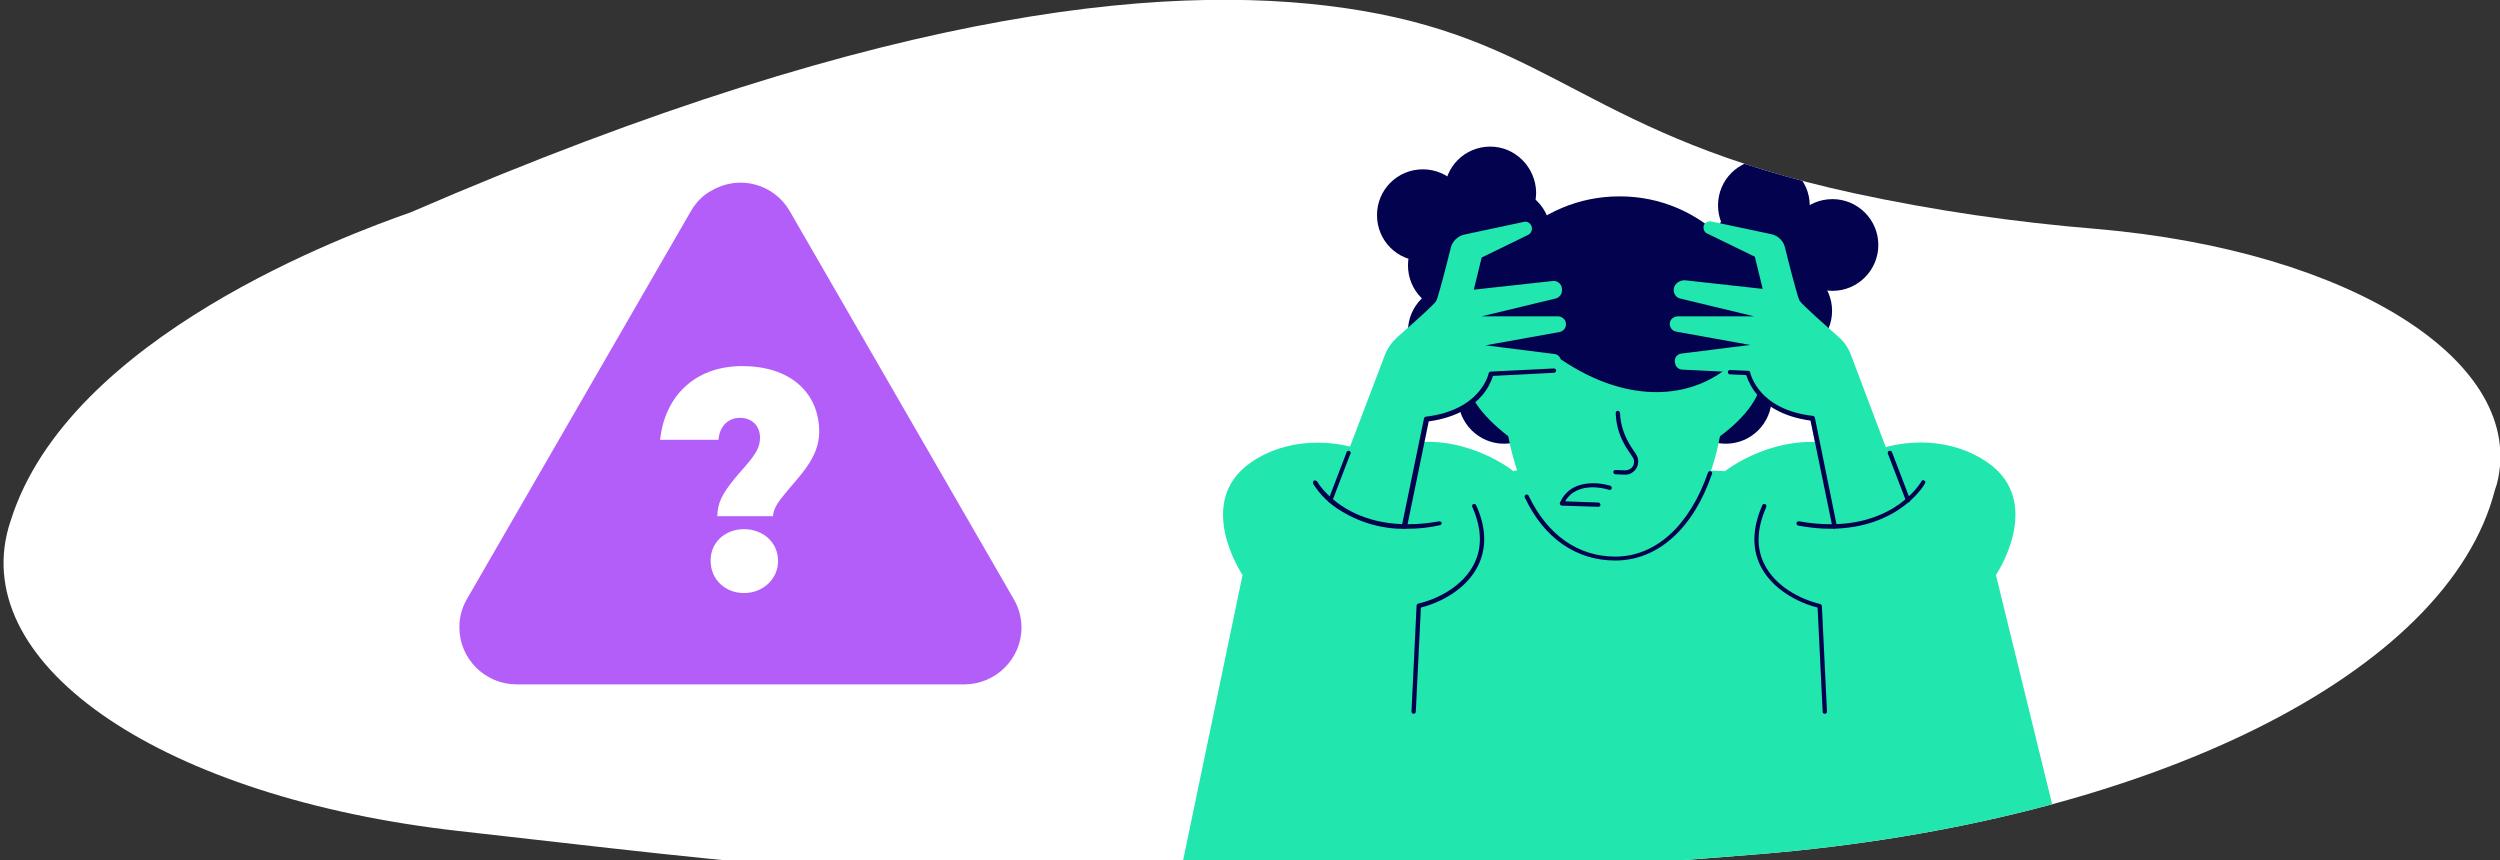 <?xml version="1.0" encoding="UTF-8"?> <!-- Generator: Adobe Illustrator 25.3.1, SVG Export Plug-In . SVG Version: 6.00 Build 0) --> <svg xmlns="http://www.w3.org/2000/svg" xmlns:xlink="http://www.w3.org/1999/xlink" version="1.1" x="0px" y="0px" viewBox="0 0 637.8 219.5" style="enable-background:new 0 0 637.8 219.5;" xml:space="preserve"><rect x="0" y="0" width="637.8" height="219.5" fill="#333333" stroke="none"/> <style type="text/css"> .st0{clip-path:url(#SVGID_2_);} .st1{fill:#FFFFFF;} .st2{clip-path:url(#SVGID_4_);} .st3{clip-path:url(#SVGID_6_);} .st4{clip-path:url(#SVGID_8_);} .st5{clip-path:url(#SVGID_10_);} .st6{fill:#21E6AD;} .st7{fill:#02024E;} .st8{clip-path:url(#SVGID_12_);} .st9{clip-path:url(#SVGID_14_);} .st10{clip-path:url(#SVGID_18_);} .st11{clip-path:url(#SVGID_20_);} .st12{fill:none;} .st13{clip-path:url(#SVGID_24_);} .st14{enable-background:new ;} </style> <g id="Layer_2"> </g> <g id="Layer_9"> <g> <g> <g> <defs> <rect id="SVGID_1_" x="0.9" width="636.9" height="225.1"></rect> </defs> <clipPath id="SVGID_2_"> <use xlink:href="#SVGID_1_" style="overflow:visible;"></use> </clipPath> <g class="st0"> <path class="st1" d="M636.5,125c-12,46.9-88.2,84.7-187.6,92.9c-40,3.3-75.3,5.2-104.6,6.2C241.7,227.7,188.7,220,117,212 C42.2,203.6-7.9,170.2,2.2,134.5c0.2-0.6,0.4-1.3,0.6-1.9C17.7,85.8,89,59.7,104.7,54.2c124.7-54,197.8-59,242.5-51.5 c49.4,8.3,58.5,32,125.8,46.6c20.4,4.4,41,7.4,61.8,9.1C600.2,64,644.9,92.6,637,123.5L636.5,125z"></path> <g> <g id="Artwork_735"> <defs> <path id="SVGID_3_" d="M636.5,125c-12,46.9-88.2,84.7-187.6,92.9c-40,3.3-75.3,5.2-104.6,6.2C241.7,227.7,188.7,220,117,212 C42.2,203.6-7.9,170.2,2.2,134.5c0.2-0.6,0.4-1.3,0.6-1.9C17.7,85.8,89,59.7,104.7,54.2c124.7-54,197.8-59,242.5-51.5 c49.4,8.3,58.5,32,125.8,46.6c20.4,4.4,41,7.4,61.8,9.1C600.2,64,644.9,92.6,637,123.5L636.5,125z"></path> </defs> <clipPath id="SVGID_4_"> <use xlink:href="#SVGID_3_" style="overflow:visible;"></use> </clipPath> <g class="st2"> <g> <g> <g> <defs> <rect id="SVGID_5_" x="299.1" y="33.9" width="229.4" height="191.5"></rect> </defs> <clipPath id="SVGID_6_"> <use xlink:href="#SVGID_5_" style="overflow:visible;"></use> </clipPath> <g class="st3"> <g> <g> <defs> <rect id="SVGID_7_" x="299.1" y="33.9" width="229.4" height="191.5"></rect> </defs> <clipPath id="SVGID_8_"> <use xlink:href="#SVGID_7_" style="overflow:visible;"></use> </clipPath> <g class="st4"> <g> <g> <defs> <rect id="SVGID_9_" x="299.1" y="33.9" width="229.4" height="191.5"></rect> </defs> <clipPath id="SVGID_10_"> <use xlink:href="#SVGID_9_" style="overflow:visible;"></use> </clipPath> <g class="st5"> <path class="st6" d="M440.1,120.2c0,0,12.8-10.3,29.2-6.7c2.4,0.5,4.8,1.3,7.1,2.2c9.7-4.2,21.8-3.9,30.7,2.3 c14.6,10.2,2.1,28.7,2.1,28.7l19.3,78.7H300.6l16.4-78.7c0,0-12.5-18.5,2.1-28.7c8.9-6.2,21-6.4,30.7-2.3 c2.3-1,4.7-1.7,7.1-2.2c16.4-3.7,29.2,6.7,29.2,6.7C388.8,118.8,440.1,120.1,440.1,120.2"></path> <path class="st7" d="M450.8,87.8c0,20.8-37.7,37.7-37.7,37.7s-37.7-16.9-37.7-37.7s16.9-37.7,37.7-37.7 C433.9,50,450.8,66.9,450.8,87.8"></path> <path class="st7" d="M374.7,54.9c0,6.4-5.2,11.7-11.7,11.7s-11.7-5.2-11.7-11.7s5.2-11.7,11.7-11.7l0,0 C369.5,43.2,374.7,48.5,374.7,54.9"></path> <path class="st7" d="M395.6,59.6c0,6.4-5.2,11.7-11.7,11.7c-6.4,0-11.7-5.2-11.7-11.7s5.2-11.7,11.7-11.7l0,0 C390.4,47.9,395.6,53.2,395.6,59.6L395.6,59.6"></path> <path class="st7" d="M479.2,62.5c0,6.4-5.2,11.7-11.7,11.7c-6.4,0-11.7-5.2-11.7-11.7s5.2-11.7,11.7-11.7l0,0 C473.9,50.8,479.2,56,479.2,62.5"></path> <path class="st7" d="M461.7,52.4c0,6.4-5.2,11.7-11.7,11.7c-6.4,0-11.7-5.2-11.7-11.7s5.2-11.7,11.7-11.7 C456.4,40.8,461.7,46,461.7,52.4L461.7,52.4"></path> <path class="st7" d="M460.9,62.4c0,6.4-5.2,11.7-11.7,11.7s-11.7-5.2-11.7-11.7s5.2-11.7,11.7-11.7l0,0 C455.7,50.7,460.9,55.9,460.9,62.4L460.9,62.4"></path> <path class="st7" d="M467.4,79.3c0,6.4-5.2,11.7-11.7,11.7S444,85.8,444,79.3c0-6.4,5.2-11.7,11.7-11.7l0,0 C462.2,67.7,467.4,72.9,467.4,79.3"></path> <path class="st7" d="M452,101.5c0,6.4-5.2,11.7-11.7,11.7s-11.7-5.2-11.7-11.7c0-6.4,5.2-11.7,11.6-11.7 C446.8,89.8,452,95,452,101.5L452,101.5"></path> <path class="st7" d="M391.9,49.1c0,6.4-5.2,11.7-11.7,11.7s-11.7-5.2-11.7-11.7s5.2-11.7,11.7-11.7l0,0 C386.6,37.4,391.8,42.7,391.9,49.1"></path> <path class="st7" d="M382.6,67.7c0,6.4-5.2,11.7-11.7,11.7s-11.7-5.2-11.7-11.7c0-6.4,5.2-11.7,11.7-11.7 c0,0,0,0,0.1,0C377.4,56,382.7,61.2,382.6,67.7L382.6,67.7"></path> <path class="st7" d="M382.6,84.5c0,6.4-5.2,11.7-11.7,11.7c-6.4,0-11.7-5.2-11.7-11.7c0-6.4,5.2-11.7,11.7-11.7 c0,0,0,0,0.1,0C377.4,72.9,382.7,78.1,382.6,84.5"></path> <path class="st7" d="M395.4,101.5c0,6.4-5.2,11.7-11.7,11.7c-6.4,0-11.7-5.2-11.7-11.7s5.2-11.7,11.7-11.7 S395.4,95,395.4,101.5L395.4,101.5"></path> <path class="st6" d="M449.1,96.4c-0.2-2.3-1.4-5.1-4.3-5s-4.8,3-4.8,3c-10,7.5-25.2,8.3-41.3-2.4 c-4-2.6-9.5-1.3-12.7,2.3h-2.5c0,0-1.9-3-4.8-3.1s-4.1,2.8-4.3,5c-0.6,6.1,7.5,12.9,10.4,15.1 c1,5.3,2.6,10.4,4.8,15.2c5.2,10.9,13.6,15.8,22.6,15.8c12.7,0,23-11.8,26.6-31 C441.6,109.3,449.8,102.5,449.1,96.4"></path> <path class="st7" d="M414.7,121.1h-0.2l-2.4-0.1c-0.3,0-0.5-0.3-0.5-0.6c0-0.3,0.3-0.5,0.6-0.5l2.4,0.1 c0.8,0,1.6-0.4,2-1.1s0.4-1.6-0.1-2.3l-1.2-1.8c-1.9-2.8-3-6-3.1-9.4c0-0.3,0.2-0.6,0.5-0.6l0,0 c0.3,0,0.5,0.2,0.6,0.5c0.1,3.2,1.2,6.2,2.9,8.8l1.2,1.8c1,1.5,0.6,3.6-0.9,4.6 C416,120.9,415.3,121.1,414.7,121.1"></path> <path class="st7" d="M407.8,129.3L407.8,129.3l-9.3-0.3c-0.2,0-0.4-0.1-0.5-0.3s-0.1-0.3,0-0.5 c3.2-7.2,12.6-4.4,12.7-4.3c0.3,0,0.5,0.3,0.5,0.6c0,0.3-0.3,0.5-0.6,0.5c-0.1,0-0.2,0-0.3-0.1 c-0.3-0.1-7.9-2.4-11,3l8.4,0.3c0.3,0,0.6,0.2,0.6,0.6S408.1,129.2,407.8,129.3"></path> <g> <g> <g> <defs> <rect id="SVGID_11_" x="443.1" y="129.1" width="58.1" height="96.3"></rect> </defs> <clipPath id="SVGID_12_"> <use xlink:href="#SVGID_11_" style="overflow:visible;"></use> </clipPath> <g class="st8"> <g> <g> <defs> <path id="SVGID_13_" d="M448.2,135.8l0.1,4.2c1.3,8.5,9.7,13.2,16,14.7l1.3,27l2.2,43.8h33.6 c0,0-1.8-80.7-26.5-78.6s-24.7-17.7-24.7-17.7C449.1,131.2,448.5,133.5,448.2,135.8"></path> </defs> <clipPath id="SVGID_14_"> <use xlink:href="#SVGID_13_" style="overflow:visible;"></use> </clipPath> <g class="st9"> <g> <g> <defs> <rect id="SVGID_15_" x="448.2" y="129.1" width="53.1" height="96.3"></rect> </defs> <clipPath id="SVGID_16_"> <use xlink:href="#SVGID_15_" style="overflow:visible;"></use> </clipPath> </g> </g> </g> </g> </g> </g> </g> </g> </g> <path class="st7" d="M465.5,182.1c-0.3,0-0.5-0.2-0.5-0.5l-1.3-26.6c-5.2-1.3-11.7-4.8-14.6-10.7 c-2.2-4.5-2-9.7,0.5-15.4c0.1-0.3,0.4-0.4,0.7-0.3c0.3,0.1,0.4,0.4,0.3,0.7v0.1c-2.4,5.4-2.6,10.3-0.5,14.5 c2.8,5.7,9.2,9,14.3,10.2c0.2,0.1,0.4,0.3,0.4,0.5l1.3,27C466.1,181.9,465.8,182.1,465.5,182.1L465.5,182.1z"></path> <path class="st7" d="M360.6,182.1L360.6,182.1c-0.3,0-0.5-0.3-0.5-0.6l0,0l1.3-27c0-0.2,0.2-0.5,0.4-0.5 c5.1-1.2,11.5-4.5,14.3-10.2c2.1-4.2,1.9-9.1-0.5-14.5c-0.1-0.3,0-0.6,0.3-0.7l0,0c0.3-0.1,0.6,0,0.7,0.3 c2.6,5.7,2.7,10.9,0.5,15.4c-2.9,5.9-9.4,9.4-14.6,10.7l-1.3,26.6C361.2,181.9,360.9,182.1,360.6,182.1"></path> <path class="st6" d="M398.5,73.7L398.5,73.7c0.1,1.2-0.6,2.3-1.8,2.5L378,80.7h19.4c1,0,2,0.7,2.1,1.8 c0.1,1.1-0.6,2-1.6,2.2L379,88.1l17.5,2.2c1.1,0.1,1.9,1.1,1.7,2.2c0,0.1,0,0.2-0.1,0.3V93 c-0.2,0.8-1,1.4-1.8,1.4l-16.1,0.8c0,0-2,9.8-16.5,11.6l-5.7,27.6c-9.3-0.2-15.3-3.7-18.8-6.7l14.1-37.1 c0.7-1.8,1.8-3.3,3.2-4.6c3.3-2.9,9.4-8.3,9.9-9.2s2.6-9,3.7-13.5c0.4-1.8,1.9-3.2,3.7-3.5l15-3.2 c0.9-0.2,1.8,0.4,2,1.4c0.1,0.8-0.2,1.5-0.9,1.9L378,65.7l-2,8.2l20-2.2C397.3,71.5,398.4,72.4,398.5,73.7"></path> <path class="st7" d="M358.1,134.9H358c-0.3-0.1-0.5-0.4-0.4-0.6l0,0l5.7-27.6c0.1-0.2,0.2-0.4,0.5-0.4 c13.9-1.7,15.9-10.7,16-11.1c0-0.2,0.3-0.4,0.5-0.4l16.1-0.8c0.3,0,0.6,0.2,0.6,0.5s-0.2,0.6-0.5,0.6l0,0 l-15.6,0.8c-0.6,1.8-1.5,3.5-2.8,5c-2.1,2.5-6.2,5.6-13.6,6.6l-5.6,27.2C358.6,134.7,358.4,134.9,358.1,134.9"></path> <path class="st7" d="M412.1,143c-10,0-18.2-5.7-23.1-16.1c-0.1-0.3,0-0.6,0.3-0.7s0.6,0,0.7,0.3 c4.8,10,12.6,15.5,22.1,15.5c10.3,0,19-7.9,23.7-21.6c0.2-0.2,0.5-0.3,0.8-0.1c0.2,0.1,0.2,0.3,0.2,0.5 C432,134.9,422.9,143,412.1,143"></path> <path class="st7" d="M359.1,134.9c-6,0.2-11.8-1.4-16.9-4.5c-2.9-1.7-5.4-4.1-7.2-7c-0.1-0.3,0-0.6,0.2-0.8 c0.3-0.1,0.6,0,0.8,0.2c0.1,0.2,8.2,14.3,31.2,10.2c0.3,0,0.6,0.2,0.6,0.4c0,0.3-0.2,0.6-0.5,0.6 C364.7,134.6,361.9,134.9,359.1,134.9"></path> <path class="st6" d="M427,73.7L427,73.7c-0.1,1.2,0.6,2.3,1.8,2.5l18.7,4.5h-19.4c-1,0-2,0.7-2.1,1.7 c-0.1,1.1,0.6,2,1.6,2.2l18.9,3.4L429,90.2c-1.1,0.1-1.9,1.1-1.7,2.2c0,0.1,0,0.2,0.1,0.3v0.2 c0.2,0.8,1,1.4,1.8,1.4l16.1,0.8c0,0,2,9.8,16.5,11.6l5.6,27.6c9.4-0.2,15.3-3.7,18.8-6.7l-14-37.1 c-0.7-1.8-1.7-3.3-3.2-4.6c-3.3-2.9-9.4-8.3-9.9-9.2s-2.6-9-3.7-13.5c-0.4-1.8-1.9-3.2-3.7-3.5l-15.1-3.2 c-0.9-0.2-1.9,0.4-2,1.3c0,0.1,0,0.2,0,0.3c0,0.7,0.4,1.3,1,1.5l12.1,5.9l2,8.2l-19.9-2.2 C428.4,71.5,427.2,72.4,427,73.7"></path> <path class="st7" d="M468,134.9c-0.3,0-0.5-0.2-0.5-0.4l-5.6-27.2c-7.4-1-11.5-4.1-13.6-6.6 c-1.3-1.5-2.2-3.2-2.8-5l-4.2-0.2c-0.3,0-0.5-0.3-0.5-0.6c0-0.3,0.3-0.5,0.6-0.5l4.6,0.2c0.3,0,0.5,0.2,0.5,0.4 c0.1,0.4,2.1,9.5,16,11.1c0.2,0,0.4,0.2,0.5,0.4l5.6,27.6c0.1,0.3-0.1,0.6-0.4,0.6L468,134.9"></path> <path class="st7" d="M467,134.9c-2.8,0-5.5-0.3-8.2-0.8c-0.3-0.1-0.5-0.3-0.5-0.6s0.3-0.5,0.6-0.5c0,0,0,0,0.1,0 c23,4.1,31.1-10,31.2-10.2c0.1-0.3,0.5-0.4,0.7-0.2l0,0c0.3,0.1,0.4,0.5,0.2,0.7 C491.1,123.5,484.6,134.8,467,134.9"></path> <path class="st7" d="M339.4,128.2c-0.1,0-0.1,0-0.2,0c-0.3-0.1-0.4-0.4-0.3-0.7l0,0l4.6-12c0-0.3,0.3-0.5,0.6-0.5 c0.3,0,0.5,0.3,0.5,0.6c0,0.1,0,0.2-0.1,0.2l-4.6,12C339.8,128.1,339.5,128.2,339.4,128.2"></path> <path class="st7" d="M486.8,128.2c-0.2,0-0.4-0.1-0.5-0.3l-4.6-12c-0.2-0.3-0.1-0.6,0.1-0.8 c0.3-0.2,0.6-0.1,0.8,0.1c0,0.1,0.1,0.1,0.1,0.2l4.6,12c0.1,0.3,0,0.6-0.3,0.7l0,0 C486.9,128.1,486.8,128.1,486.8,128.2"></path> <g> <g> <g> <defs> <rect id="SVGID_17_" x="299.1" y="112.5" width="41.7" height="113"></rect> </defs> <clipPath id="SVGID_18_"> <use xlink:href="#SVGID_17_" style="overflow:visible;"></use> </clipPath> <g class="st10"> <g> <g> <defs> <path id="SVGID_19_" d="M319.1,118c-14.6,10.2-2.1,28.7-2.1,28.7l-16.3,78.7h28.1c-10-8.2-9.9-50.2-4-55.6 c12.4-11.2,11.5-24.7,6.8-33.9c-4.5-8.6-3.5-20.3,7.8-22.9c-1-0.1-2.1-0.1-3.1-0.1 C330.1,112.9,324.2,114.6,319.1,118"></path> </defs> <clipPath id="SVGID_20_"> <use xlink:href="#SVGID_19_" style="overflow:visible;"></use> </clipPath> <g class="st11"> <g> <g> <defs> <rect id="SVGID_21_" x="300.6" y="113" width="38.6" height="112.5"></rect> </defs> <clipPath id="SVGID_22_"> <use xlink:href="#SVGID_21_" style="overflow:visible;"></use> </clipPath> </g> </g> </g> </g> </g> </g> </g> </g> </g> </g> </g> </g> </g> </g> </g> </g> </g> </g> </g> </g> </g> </g> </g> </g> </g> <rect x="0.9" class="st12" width="636.9" height="225.1"></rect> </g> <rect x="448.2" y="129.1" class="st12" width="53.1" height="96.3"></rect> <rect x="300.6" y="113" class="st12" width="38.6" height="112.5"></rect> <rect x="117.2" y="46.5" class="st12" width="143.4" height="128"></rect> <g> <g> <g> <defs> <path id="SVGID_23_" d="M176.3,53.8l-57.1,98.9c-1.3,2.2-2,4.6-2,7.2v0.2c0,8,6.6,14.5,14.6,14.5H246c8,0,14.6-6.5,14.6-14.5 c0-2.6-0.7-5.1-2-7.3l-57.1-98.9c-4-7-12.9-9.4-19.9-5.3C179.4,49.7,177.6,51.6,176.3,53.8"></path> </defs> <use xlink:href="#SVGID_23_" style="overflow:visible;fill:#B45EF9;"></use> <clipPath id="SVGID_24_"> <use xlink:href="#SVGID_23_" style="overflow:visible;"></use> </clipPath> <g class="st13"> <g> <g> <g> <defs> <rect id="SVGID_25_" x="117.2" y="46.5" width="147" height="128"></rect> </defs> <clipPath id="SVGID_26_"> <use xlink:href="#SVGID_25_" style="overflow:visible;"></use> </clipPath> </g> </g> </g> </g> </g> </g> <g class="st14"> <path class="st1" d="M199.9,126.4c-2.1,2.5-2.6,4-2.7,5.3H183c0.1-3.3,1-5.4,4.5-9.7c3.3-4,6.4-6.6,6.4-10.3 c0-3.1-2.1-5.1-5.1-5.1c-3.5,0-5.3,2.7-5.5,5.6h-14.9c1.1-10.5,8.3-18.8,21-18.8c11.8,0,19.6,6.4,19.6,16.9 C208.9,117.1,203.7,121.6,199.9,126.4z M189.8,135c4.9,0,8.7,3.4,8.7,8.1c0,4.7-3.9,8.2-8.7,8.2s-8.5-3.5-8.5-8.2 C181.2,138.4,185,135,189.8,135z"></path> </g> </g> </g> </svg> 